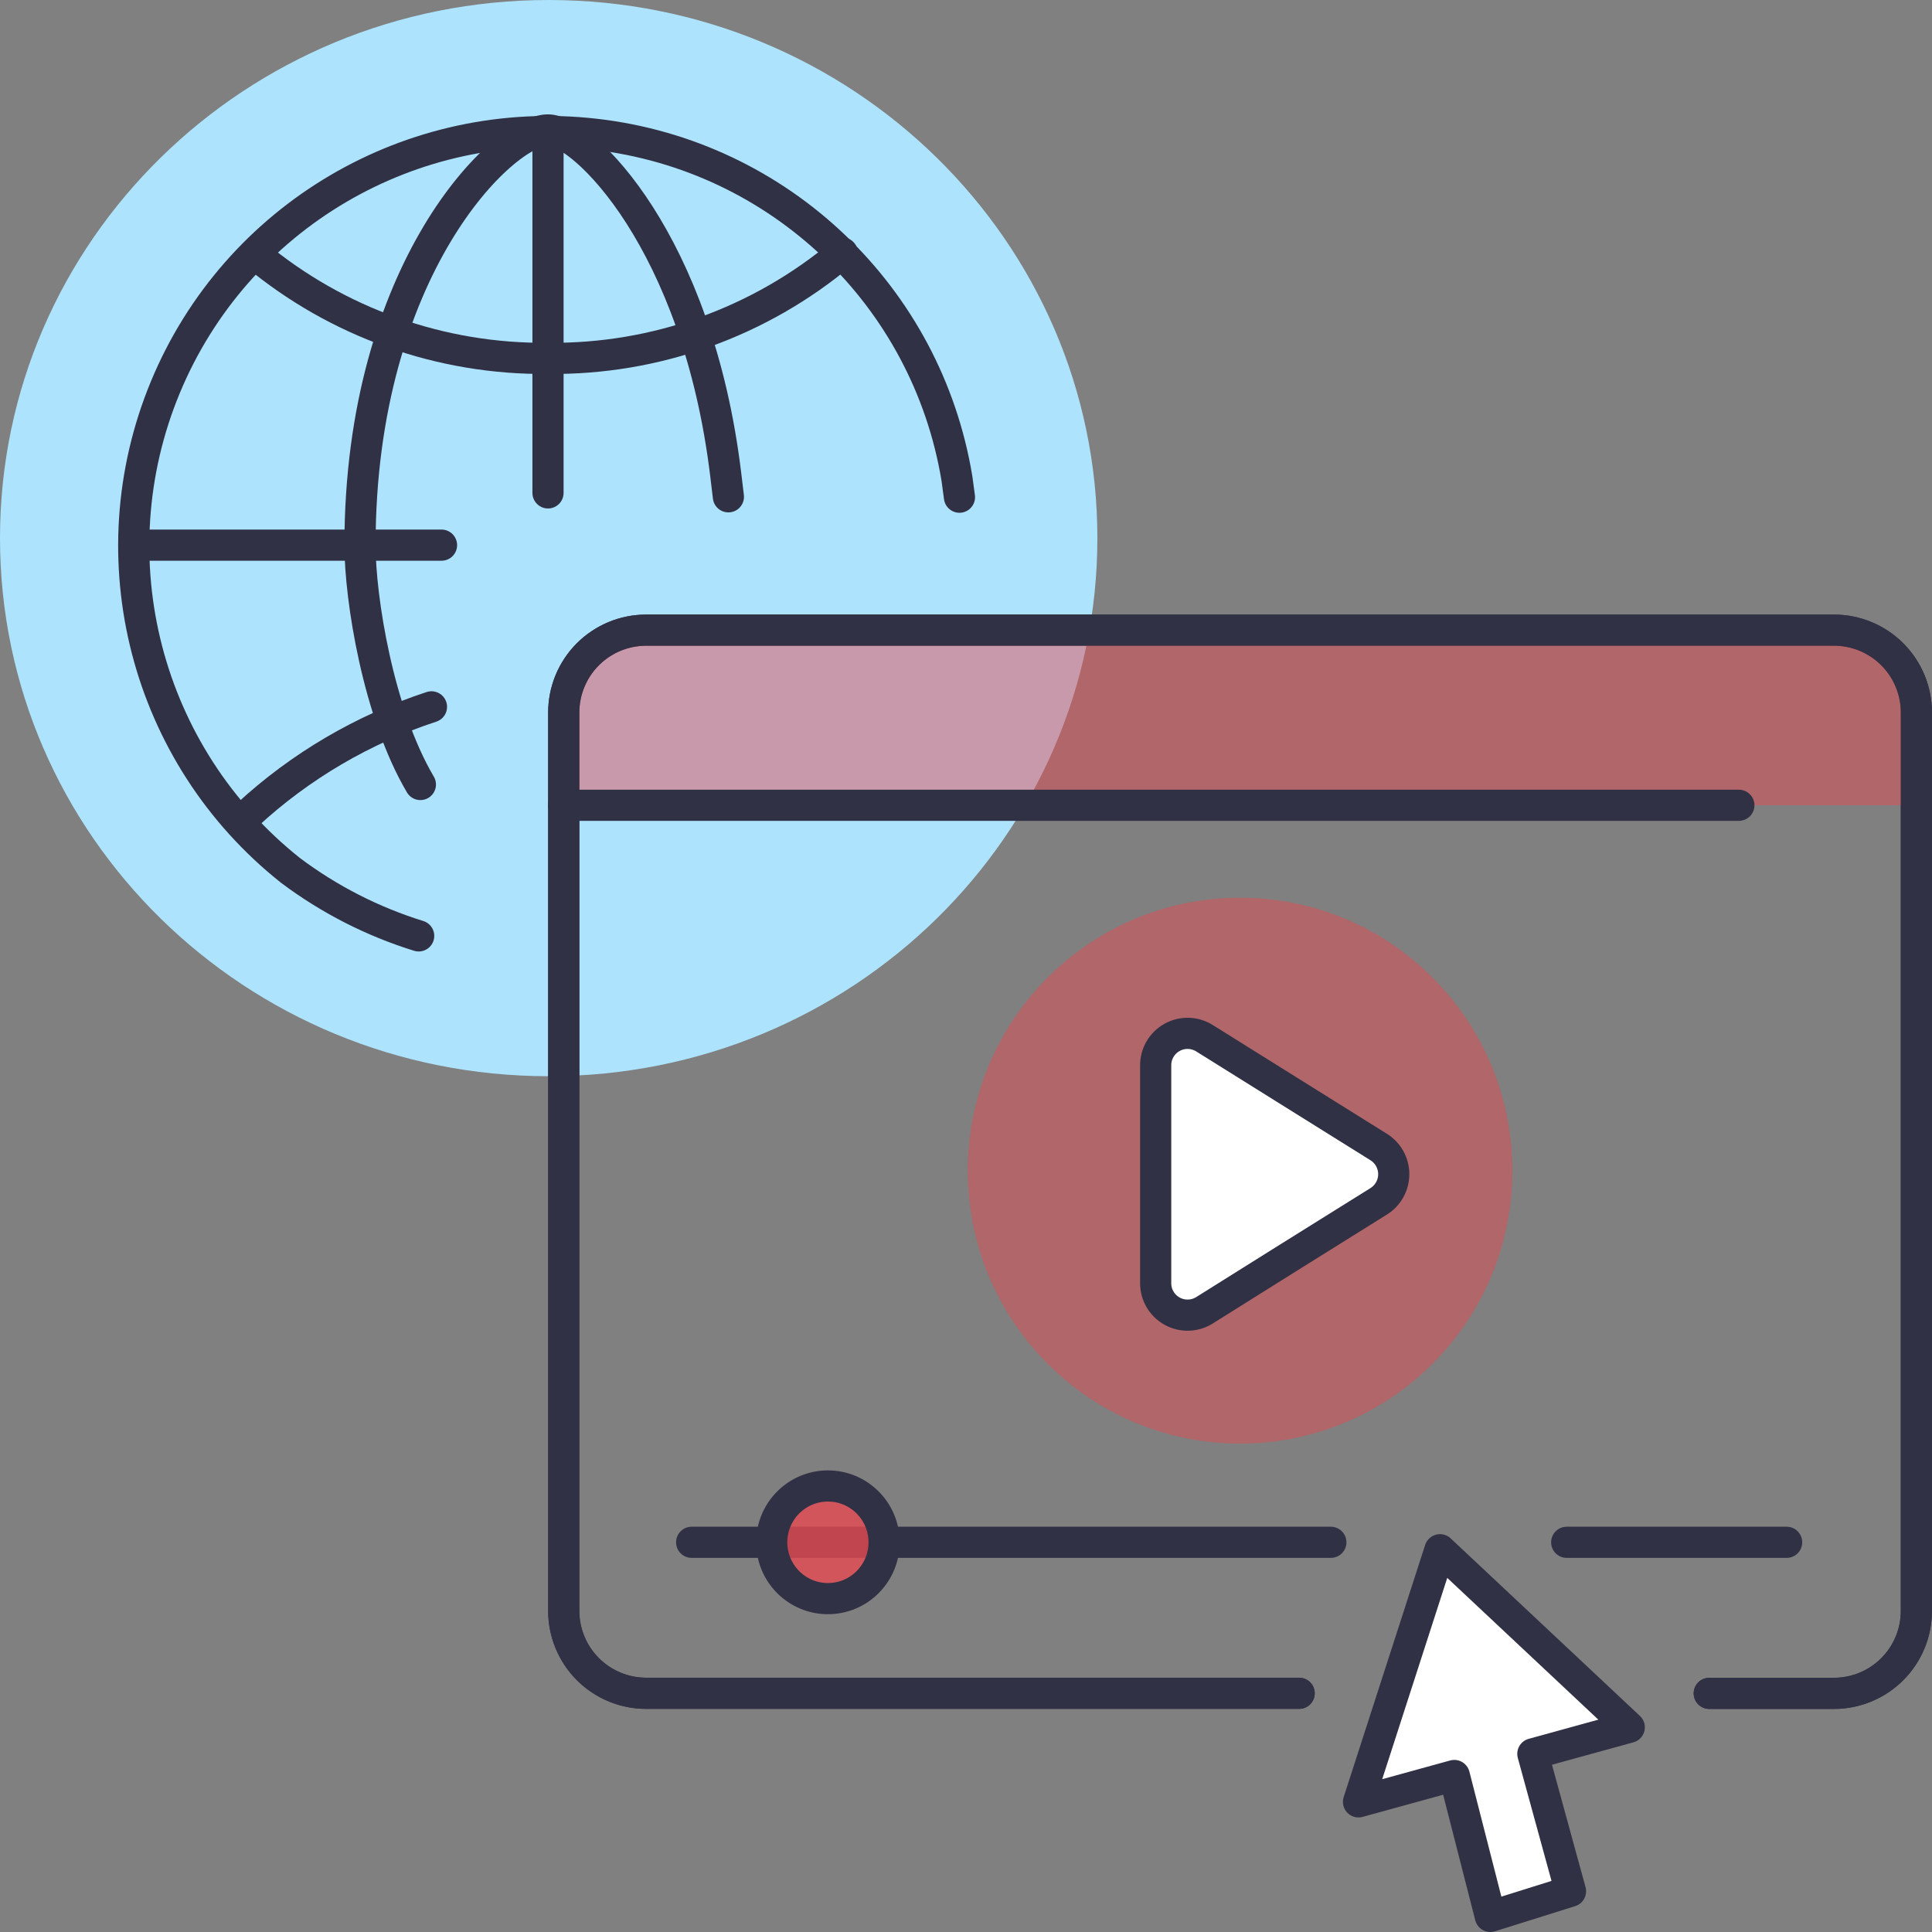 <svg width="124" height="124" viewBox="0 0 124 124" fill="none" xmlns="http://www.w3.org/2000/svg">
<rect x="0" y="0" width="124" height="124" fill="#808080" stroke="none"/>
<g clip-path="url(#clip0_13414_11809)">
<path d="M35.216 69.074C54.665 69.074 70.432 53.611 70.432 34.537C70.432 15.463 54.665 0 35.216 0C15.767 0 0 15.463 0 34.537C0 53.611 15.767 69.074 35.216 69.074Z" fill="#ADE3FC"/>
<path d="M61.58 31.911L61.419 30.719C59.492 19 50.026 9.98 38.227 8.619C26.43 7.258 15.159 13.885 10.611 24.857C6.064 35.829 9.345 48.486 18.649 55.868C21.13 57.73 23.91 59.15 26.872 60.068" stroke="#313145" stroke-width="2" stroke-linecap="round" stroke-linejoin="round"/>
<path d="M54.061 16.235C48.778 20.678 42.076 23.079 35.173 23C28.311 23.078 21.646 20.709 16.373 16.317" stroke="#313145" stroke-width="2" stroke-linecap="round" stroke-linejoin="round"/>
<path d="M46.75 31.886L46.581 30.477C44.781 15.524 37.433 8.339 35.172 8.339M35.172 8.339C32.304 8.339 23.106 17.226 23.106 34.989C23.106 38.389 24.262 45.753 26.981 50.351M35.172 8.339V31.635M8.586 34.989H28.338M83.382 108.682H41.462C40.767 108.681 40.079 108.543 39.437 108.276C38.796 108.009 38.213 107.619 37.722 107.126C37.232 106.634 36.843 106.05 36.578 105.408C36.313 104.765 36.178 104.077 36.179 103.382V45.749C36.176 45.054 36.311 44.365 36.575 43.721C36.84 43.078 37.228 42.494 37.719 42.001C38.21 41.509 38.794 41.118 39.436 40.852C40.078 40.585 40.767 40.449 41.462 40.449H117.714C118.409 40.449 119.098 40.585 119.74 40.852C120.382 41.118 120.966 41.509 121.456 42.001C121.947 42.494 122.336 43.078 122.6 43.721C122.865 44.365 123 45.054 122.997 45.749V103.386C122.998 104.081 122.863 104.769 122.598 105.412C122.333 106.054 121.944 106.638 121.454 107.13C120.963 107.623 120.38 108.013 119.738 108.28C119.097 108.547 118.409 108.685 117.714 108.686H109.7" stroke="#313145" stroke-width="2" stroke-linecap="round" stroke-linejoin="round"/>
<path opacity="0.6" d="M123.001 45.749V51.684H36.18V45.749C36.177 45.054 36.312 44.365 36.576 43.722C36.84 43.079 37.229 42.494 37.72 42.002C38.211 41.509 38.794 41.119 39.437 40.852C40.079 40.586 40.767 40.449 41.463 40.449H117.715C118.41 40.448 119.099 40.585 119.742 40.851C120.384 41.118 120.968 41.508 121.459 42.001C121.95 42.493 122.339 43.078 122.604 43.721C122.869 44.364 123.003 45.054 123.001 45.749Z" fill="#E54A51" fill-opacity="0.8"/>
<path d="M83.383 108.677H41.469C40.774 108.676 40.086 108.538 39.444 108.271C38.802 108.004 38.22 107.614 37.729 107.121C37.238 106.629 36.849 106.045 36.585 105.403C36.32 104.76 36.184 104.072 36.186 103.377V45.742C36.184 45.047 36.32 44.359 36.585 43.716C36.849 43.074 37.238 42.489 37.729 41.997C38.22 41.505 38.802 41.114 39.444 40.847C40.086 40.581 40.774 40.443 41.469 40.442H117.715C118.409 40.443 119.097 40.581 119.739 40.847C120.381 41.114 120.964 41.505 121.454 41.997C121.945 42.489 122.334 43.074 122.598 43.716C122.863 44.359 122.999 45.047 122.998 45.742V103.381C122.999 104.076 122.863 104.764 122.598 105.407C122.334 106.049 121.945 106.633 121.454 107.125C120.964 107.618 120.381 108.008 119.739 108.275C119.097 108.542 118.409 108.68 117.715 108.681H109.707" stroke="#313145" stroke-width="2" stroke-linecap="round" stroke-linejoin="round"/>
<path d="M36.18 51.684H111.604M44.391 98.988H85.417M100.554 98.988H114.671" stroke="#313145" stroke-width="2" stroke-linecap="round" stroke-linejoin="round"/>
<path opacity="0.6" d="M79.59 92.653C89.243 92.653 97.067 84.81 97.067 75.135C97.067 65.46 89.243 57.617 79.59 57.617C69.938 57.617 62.113 65.46 62.113 75.135C62.113 84.81 69.938 92.653 79.59 92.653Z" fill="#E54A51" fill-opacity="0.8"/>
<path d="M53.137 102.603C55.129 102.603 56.743 100.985 56.743 98.988C56.743 96.992 55.129 95.373 53.137 95.373C51.146 95.373 49.531 96.992 49.531 98.988C49.531 100.985 51.146 102.603 53.137 102.603Z" fill="#E54A51" fill-opacity="0.8" stroke="#313145" stroke-width="2" stroke-linejoin="round"/>
<path d="M74.174 75.365V68.374C74.172 67.63 74.575 66.943 75.225 66.581C75.875 66.219 76.671 66.239 77.303 66.633L82.725 70.021L88.491 73.621C89.09 73.997 89.454 74.654 89.454 75.361C89.454 76.068 89.09 76.726 88.491 77.101L82.725 80.701L77.303 84.099C76.671 84.493 75.876 84.513 75.225 84.151C74.574 83.789 74.172 83.102 74.174 82.358V75.365ZM87.192 115.648L92.421 99.464L104.57 110.862L98.381 112.566L100.799 121.386L95.654 123L93.34 113.955L87.192 115.648Z" fill="white" stroke="#313145" stroke-width="2" stroke-linejoin="round"/>
<path d="M15.877 52.305C19.271 49.17 23.302 46.804 27.693 45.367" stroke="#313145" stroke-width="2" stroke-linecap="round" stroke-linejoin="round"/>
</g>
<defs>
<clipPath id="clip0_13414_11809">
<rect width="124" height="124" fill="white"/>
</clipPath>
</defs>
</svg>
